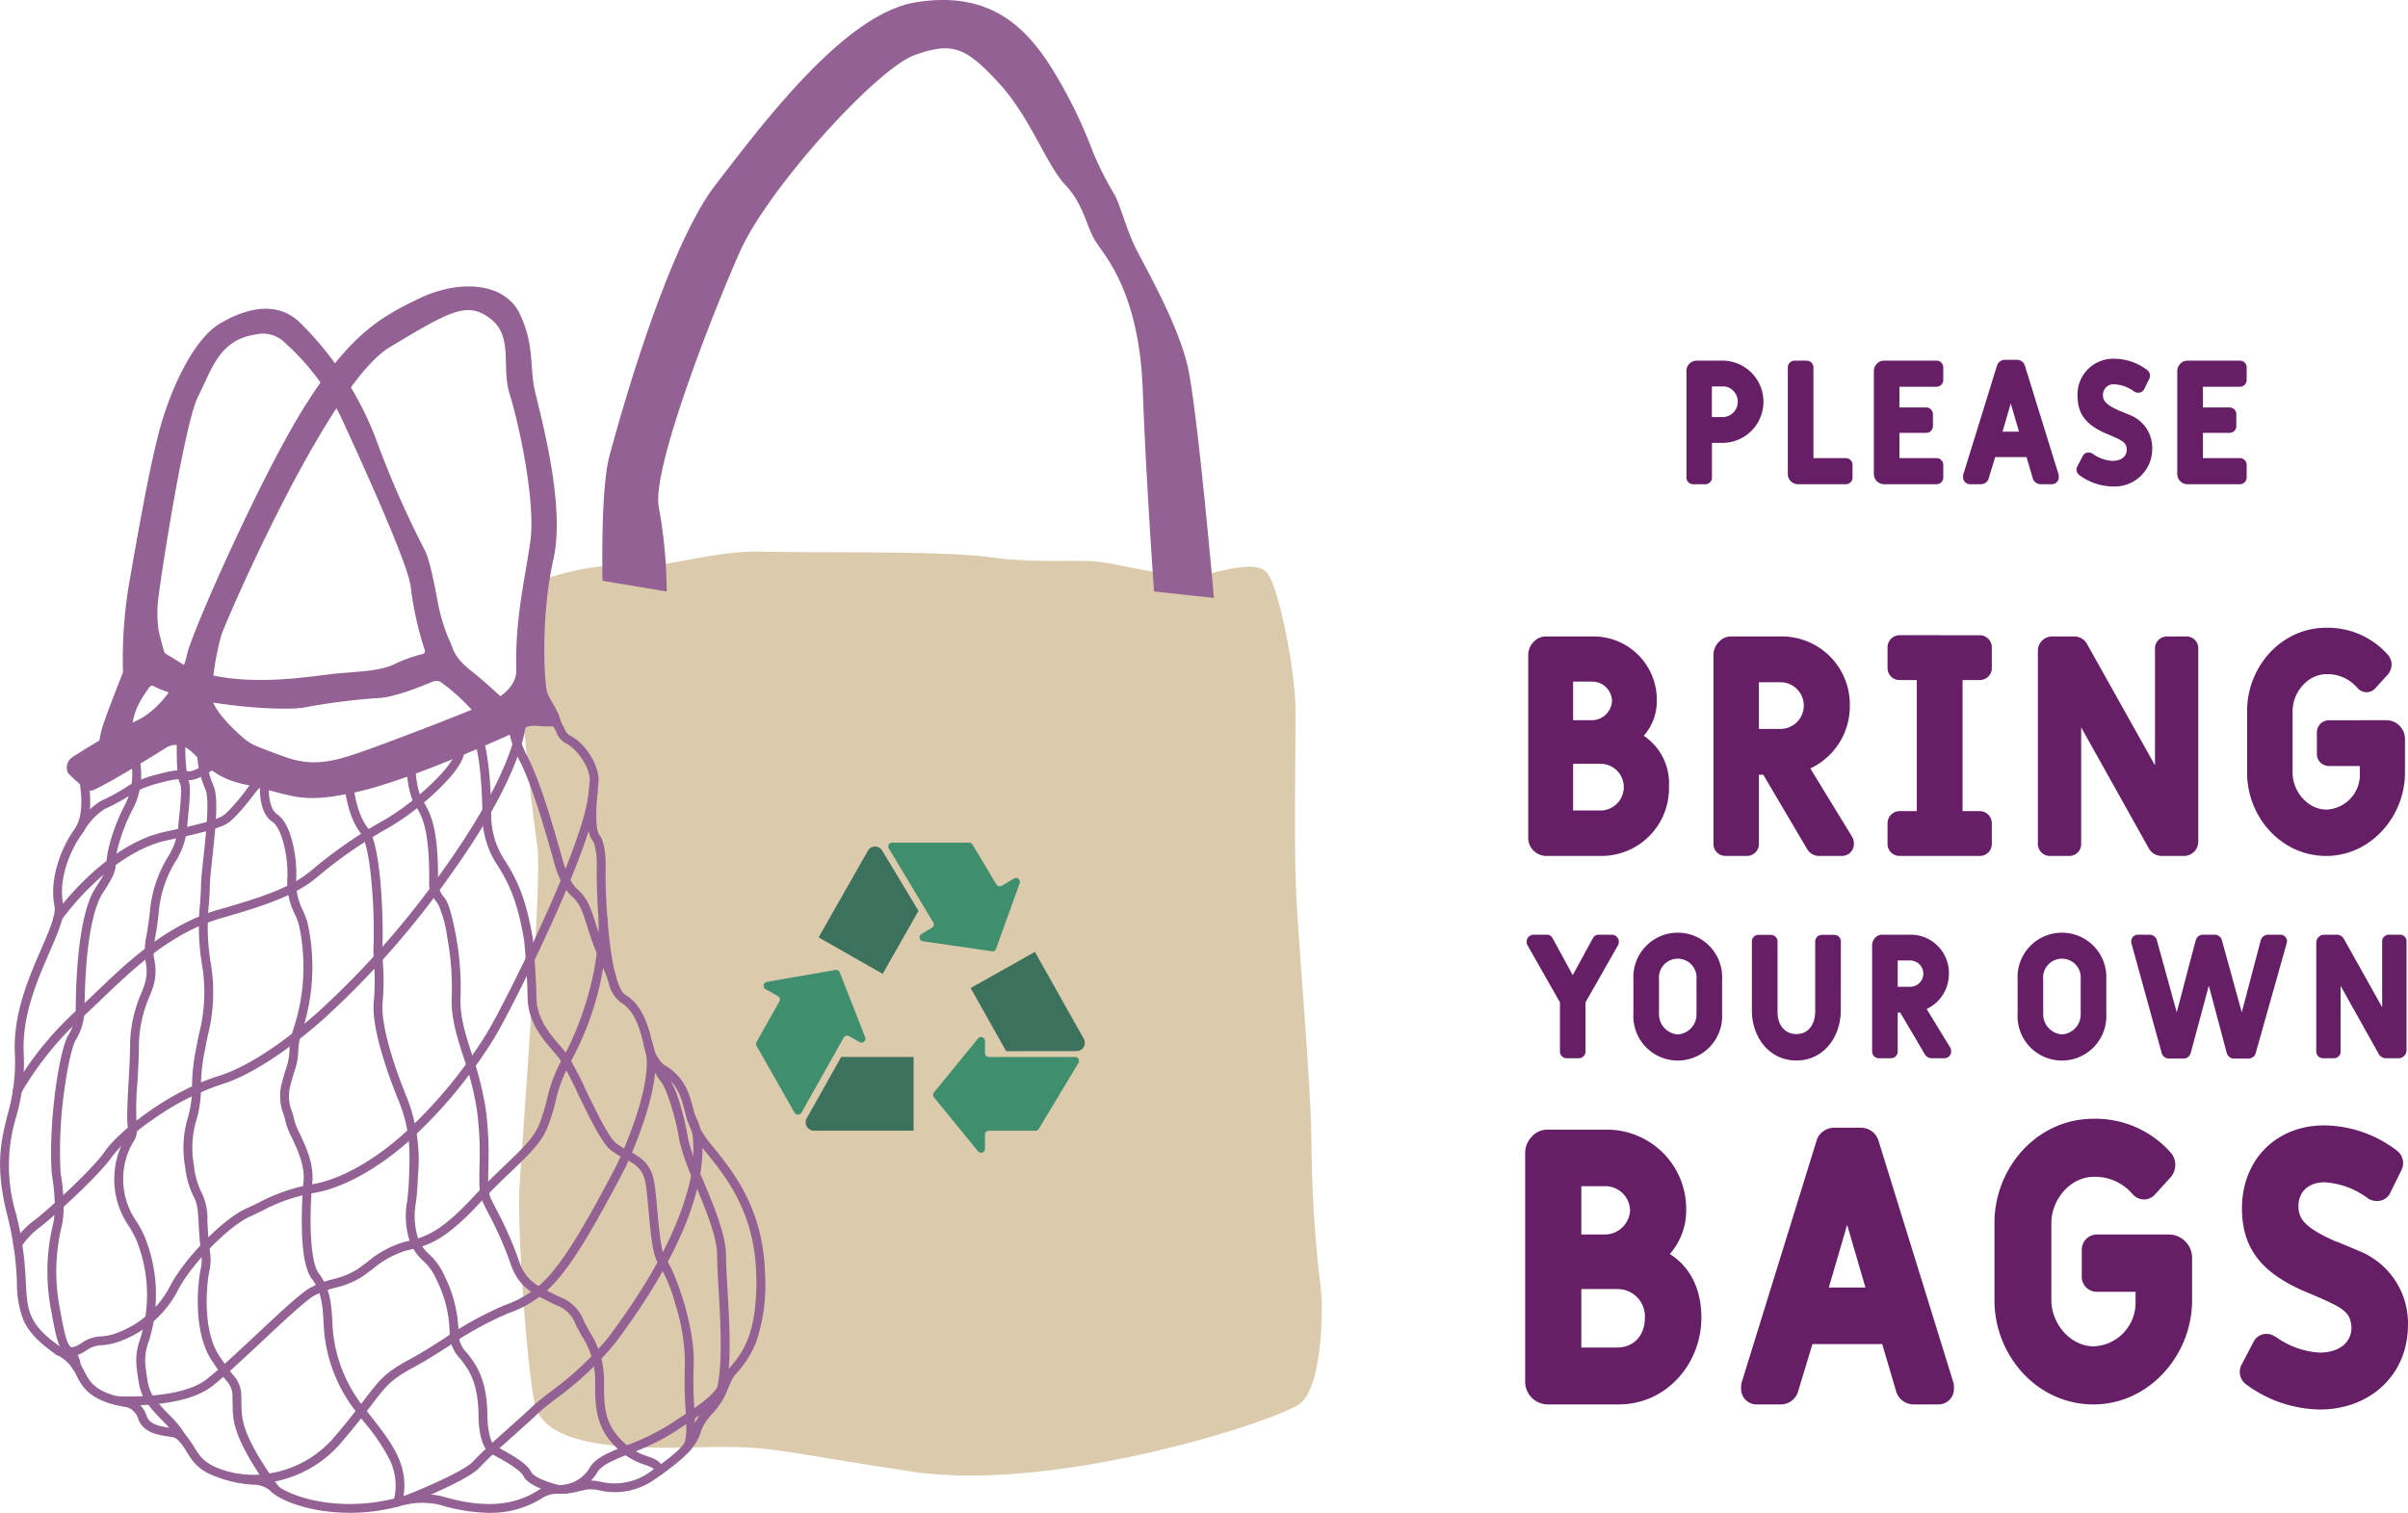 <svg xmlns="http://www.w3.org/2000/svg" xmlns:xlink="http://www.w3.org/1999/xlink" width="332.5" height="208.925" viewBox="0 0 332.5 208.925">
  <defs>
    <clipPath id="clip-path">
      <rect id="Rectangle_7333" data-name="Rectangle 7333" width="332.5" height="208.925" transform="translate(0 0)" fill="none"/>
    </clipPath>
  </defs>
  <g id="Group_12182" data-name="Group 12182" transform="translate(0 0.005)">
    <g id="Group_12181" data-name="Group 12181" transform="translate(0 -0.005)" clip-path="url(#clip-path)">
      <path id="Path_30132" data-name="Path 30132" d="M997.079,1063.511a2.535,2.535,0,0,1,1.487-1.3c1.868-.657,7.483-2.461,11.606-2,5.016.558,12.039-2.233,19.263-2.047s24.935-.138,31.35.766,12.132.259,15.2.647,11.156,2.457,13.805,1.939,7.809-2.327,9.343-.388,3.9,13.189,3.9,19.136-.17,15.31,0,22.641,2.05,26.956,2.206,36.779a174.823,174.823,0,0,0,1.246,19.936c.468,3.323.156,13.868-2.8,16.18s-33.652,12.424-53.75,9.39-19.007-3.612-30.068-3.323-20.81-.433-21.934-6.212-2.371-24.125-2.059-29.615,3.116-42.472,2.493-46.95c-.573-4.119-3.988-29.664-1.288-35.575" transform="translate(-924.146 -981.984)" fill="#dccaac"/>
      <path id="Path_30133" data-name="Path 30133" d="M1155.447,80.2s-.3-12.578.946-17.206,7.826-28.607,14.632-37.441S1188.946,1.89,1198.7.313s14.858,2.945,18.6,8.834A64.811,64.811,0,0,1,1223.167,21a46.705,46.705,0,0,0,2.913,5.776c.8,1.3,1.616,4.742,3.014,7.546s5.854,10.483,7.175,16.387,3.6,31.86,3.6,31.86l-8.266-.891s-1.081-14.816-1.562-27.85-4.926-18.158-6.367-20.274-1.682-5.236-4.325-8.021-4.805-9.358-9.251-14.148S1203.833,5.7,1198.547,7.6s-20.3,18.492-24.148,27.181-12.254,30.189-11.173,35.313a66.838,66.838,0,0,1,1.082,11.585Z" transform="translate(-1072.248 0.004)" fill="#936194"/>
      <path id="Path_30134" data-name="Path 30134" d="M245.818,647.168c-.612-.262-3.1-2.841-5.725-4.895s-2.414-3.385-2.989-4.289a25.867,25.867,0,0,1-1.642-5.748c-.369-1.848-1.029-5.412-1.74-6.657a132.624,132.624,0,0,1-6.669-15.207,45.216,45.216,0,0,0-10.4-16.007c-3.2-3.2-7.47-2.134-11.116,0s-6.758,8.893-8.27,14.317-3.29,15.74-4.357,21.876a62.7,62.7,0,0,0-.8,12.005s-1.779,4.446-2.668,7.025a12.721,12.721,0,0,0-.711,4.713l4.694-2.284c-.568-3.889,1.792-6.555,2.185-7.211s.787-.306.787-.306c5.113,2.578,17.481,3.452,20.627,2.928a88.555,88.555,0,0,1,10.139-1.311c2.491-.044,6.73-1.879,7.6-2.229s1.267.044,1.267.044a26.83,26.83,0,0,1,6.031,6.031s4.37-2.535,3.758-2.8m-12.308-7.137a19.126,19.126,0,0,0-3.767,1.328c-1.931.965-4.233,1.04-7.8,1.337-3.385.282-12.462,2.1-19.664-.32a8.674,8.674,0,0,1-1.9-.92c-.683-.437-1.668-1.057-2.3-1.41a.638.638,0,0,1-.3-.38c-.153-.527-.506-1.771-.741-2.811a16.388,16.388,0,0,1,0-4.868c.175-1.8,3.514-23.751,5.445-27.539s2.9-7.8,7.946-8.541a4.241,4.241,0,0,1,4.01,1.114,33.139,33.139,0,0,1,8.095,10.991c2.9,6.313,8.763,19.235,9.283,22.577a46.585,46.585,0,0,0,1.96,8.9.4.4,0,0,1-.273.535" transform="translate(-175.127 -549.708)" fill="#936194"/>
      <path id="Path_30135" data-name="Path 30135" d="M194.419,605.639c-.439-1.228-.948-10.531.834-18.44s-2.117-20.943-2.674-23.839,0-6.016-2.005-10.137-8.021-4.79-13.7-2.117-9.8,5.236-15.866,14.816-15.781,31.575-16.339,34.415-3.4,7.405-6.746,9.029a85.289,85.289,0,0,0-9.13,5.184,1.731,1.731,0,0,0-.557,2.171,20.532,20.532,0,0,0,2.54,2.222.92.92,0,0,0,.931.125c2.185-.929,8.154-4.653,9.986-5.806a2.7,2.7,0,0,1,1.974-.391c2.436.505,3.149,4.2,8.917,5.4,6.753,1.4,7.455,2.894,15.787.988,7.285-1.667,19.933-7.409,23-8.826a2.823,2.823,0,0,1,1.423-.248c3.48.294,3.557-.245,3.557-.245-.439-2.1-1.491-3.07-1.929-4.3m-2.37-20.8c-.823,5.61-2.1,10.731-1.92,17.588,0,0,.366,2.743-3.84,4.571s-14.537,5.76-18.012,6.949-6.309,1.854-9.874.607c-1.929-.674-3.269-1.2-4.093-1.537a6.788,6.788,0,0,1-1.893-1.172c-1.6-1.4-4.8-4.467-4.306-6.2a36.009,36.009,0,0,1,1.316-8.069c1.052-2.894,14.858-34.656,23.213-39.669s10.724-6.405,13.924-3.937,1.463,6.674,2.651,10.423,3.657,14.836,2.834,20.447" transform="translate(-118.84 -509.954)" fill="#936194"/>
      <path id="Path_30136" data-name="Path 30136" d="M67.519,1476.468a25.324,25.324,0,0,1-6.773-1.1l-.186-.051a10.841,10.841,0,0,0-5.427.242l-.039.012a26.189,26.189,0,0,1-11.763.405c-3.045-.62-5.164-1.691-5.845-2.424a3.7,3.7,0,0,0-2.4-.977l-.056,0a16.877,16.877,0,0,1-6.4-1.622,6.434,6.434,0,0,1-2.425-2.25c-.156-.234-.305-.472-.45-.7-.587-.935-1.141-1.818-1.85-1.97-.184-.039-.423-.075-.675-.112-1.374-.2-3.451-.51-4.129-2.4a2.354,2.354,0,0,0-1.683-1.664l-.016,0c-5.018-.8-6.038-2.79-6.858-4.39a8.364,8.364,0,0,0-.5-.9,5.292,5.292,0,0,0-2.144-1.875l-.066-.026-.062-.042c-2.391-1.655-3.786-3.118-4.524-4.741a14.18,14.18,0,0,1-.911-5.258,43.2,43.2,0,0,0-1.308-9.151c-1.756-6.884-.9-10.322.006-13.962a26.151,26.151,0,0,0,1.02-8.437c-.28-5.466,1.9-10.475,3.648-14.5,1.108-2.548,2.065-4.749,1.818-5.946-.749-3.619.913-8.021,2.773-10.579,1.667-2.293.607-6.879.6-6.925a.612.612,0,0,1,1.19-.283c.05.21,1.2,5.179-.8,7.928-1.707,2.347-3.238,6.356-2.565,9.612.326,1.576-.653,3.829-1.894,6.681-1.7,3.908-3.814,8.771-3.548,13.95a27.184,27.184,0,0,1-1.055,8.8,23.149,23.149,0,0,0-.008,13.364,44.266,44.266,0,0,1,1.344,9.386c.22,4.024.322,5.87,4.857,9.023a6.555,6.555,0,0,1,2.638,2.294,9.26,9.26,0,0,1,.583,1.028c.73,1.423,1.556,3.037,5.96,3.739a3.546,3.546,0,0,1,2.66,2.463c.4,1.112,1.665,1.385,3.156,1.606.273.04.53.078.753.126,1.214.26,1.934,1.407,2.63,2.517.14.224.285.455.432.674.639.959,1.829,2.744,7.9,3.33a4.873,4.873,0,0,1,3.263,1.368c.9.971,7.546,3.957,16.386,1.672a11.894,11.894,0,0,1,6.113-.254l.187.051c2.745.751,8.456,2.313,13.3-.893l.017-.011a5.073,5.073,0,0,1,2.707-.676,9.14,9.14,0,0,0,2.67-.34c.329-.073.7-.155,1.107-.236a5.844,5.844,0,0,1,2.015.114,8.349,8.349,0,0,0,6.888-1.357c4.409-3.052,5.437-4.423,5.874-6.025a7.624,7.624,0,0,1,1.687-2.671,9.922,9.922,0,0,0,2.17-3.54,6.86,6.86,0,0,1,1.477-2.4c1.526-1.865,3.616-4.42,3.441-12.5-.187-8.6-4.13-13.5-6.74-16.749a19.274,19.274,0,0,1-1.986-2.75,15.368,15.368,0,0,1-1.168-3.267c-.566-2.085-1.055-3.887-3.533-5.281l-.031-.019a5.715,5.715,0,0,1-2.023-3.554c-.621-2.572-1.335-4.971-3.229-6.064a4.616,4.616,0,0,1-1.667-2.7,28.165,28.165,0,0,1-.958-4.577,85.508,85.508,0,0,1-.7-11.184v-.032c.059-1.143-.058-3.225-.624-3.946-.837-1.065-.76-3.838-.387-7.673.015-.151.028-.289.04-.413.165-1.752-1.634-4.365-3.167-5.2a2.771,2.771,0,0,1-1.4-1.528,4.063,4.063,0,0,0-.209-.424,5.78,5.78,0,0,1-.674-1.728.612.612,0,0,1,1.2-.217,4.61,4.61,0,0,0,.524,1.324,5.136,5.136,0,0,1,.273.547,1.6,1.6,0,0,0,.868.95c2.154,1.167,4,4.271,3.8,6.386-.012.126-.025.265-.04.417-.1,1-.245,2.515-.262,3.911-.027,2.121.266,2.726.393,2.888,1.019,1.3.906,4.328.885,4.75a84.208,84.208,0,0,0,.685,11c.733,5.261,1.735,6.215,2.024,6.382,2.506,1.446,3.289,4.69,3.808,6.837a4.944,4.944,0,0,0,1.492,2.809c2.9,1.644,3.5,3.864,4.087,6.012a14.415,14.415,0,0,0,1.07,3.017,18.625,18.625,0,0,0,1.857,2.553c2.713,3.374,6.813,8.474,7.009,17.489a24.744,24.744,0,0,1-1.174,9.074,13.716,13.716,0,0,1-2.543,4.226,5.911,5.911,0,0,0-1.25,1.966,11.045,11.045,0,0,1-2.4,3.977,6.748,6.748,0,0,0-1.447,2.21c-.587,2.153-2.132,3.784-6.358,6.709a9.527,9.527,0,0,1-7.782,1.559,5.2,5.2,0,0,0-1.578-.122c-.393.078-.743.156-1.082.231a10.187,10.187,0,0,1-3.016.366,3.845,3.845,0,0,0-1.98.494,13.392,13.392,0,0,1-7.517,2.142m-50.1-14.62h0Z" transform="translate(0 -1267.543)" fill="#936194"/>
      <path id="Path_30137" data-name="Path 30137" d="M95,1529.9a.612.612,0,0,1-.611-.592,2.3,2.3,0,0,0-.639-1.454l-.1-.091c-.92-.794-1.253-1.281-2.131-6.228a27.852,27.852,0,0,1,.273-11.874c.619-2.619-.167-6.833-.175-6.875l-.007-.036,0-.036c-.51-7.361,1.148-17.669,2.364-19.249a7.329,7.329,0,0,0,.946-3.689v-.01c.075-7.725.966-13.467,2.509-16.167.1-.178.247-.4.415-.662.473-.732,1.456-2.253,1.364-2.9-.191-1.338.875-5.219,2.587-8.41a9.184,9.184,0,0,0,.661-6.241.612.612,0,0,1,1.174-.345,10.274,10.274,0,0,1-.757,7.165c-1.738,3.239-2.577,6.8-2.454,7.658.145,1.017-.649,2.349-1.547,3.739-.158.245-.295.456-.38.6-.834,1.46-2.249,5.425-2.348,15.568a8.4,8.4,0,0,1-1.2,4.438c-.378.491-1.06,3.046-1.578,6.815a59.827,59.827,0,0,0-.537,11.568c.085.463.811,4.58.157,7.348a26.687,26.687,0,0,0-.259,11.379c.843,4.755,1.12,4.993,1.725,5.515l.111.1a3.527,3.527,0,0,1,1.056,2.335.612.612,0,0,1-.592.631H95" transform="translate(-84.464 -1340.619)" fill="#936194"/>
      <path id="Path_30138" data-name="Path 30138" d="M228.58,1504.291a.611.611,0,0,1-.477-.228c-.131-.163-.242-.332-.37-.526a10.876,10.876,0,0,0-1.188-1.538c-.334-.366-.616-.652-.888-.928a22.119,22.119,0,0,1-1.81-2.028c-1.178-1.484-1.352-2.874-1.593-4.8q-.03-.239-.062-.493a8.384,8.384,0,0,1,.475-3.763,20.147,20.147,0,0,0-.483-13.69,14.286,14.286,0,0,0-1.017-1.919,11.314,11.314,0,0,1-2.044-7.019,11.168,11.168,0,0,1,1.457-5.106c.37-.7.543-1.047.449-1.4-.229-.86-.129-3.044.064-6.539.107-1.946.218-3.958.2-5.307a18.528,18.528,0,0,1,1.57-6.893c.187-.49.349-.913.464-1.273a6.016,6.016,0,0,0,.107-3.054c-.039-.257-.08-.522-.11-.8a11.25,11.25,0,0,1,.259-2.893c.152-.92.325-1.963.448-3.269a17.385,17.385,0,0,1,2.417-7.366,9.564,9.564,0,0,0,1.486-4.059c.011-.318.064-.85.132-1.524.087-.862.2-1.935.239-2.858a5.02,5.02,0,0,0-.074-1.77c-.21-.313-.429-1-.484-3.649-.029-1.425.006-2.775.006-2.788a.612.612,0,1,1,1.223.033,25.471,25.471,0,0,0,.275,5.729c.43.638.357,2.194.032,5.426-.063.625-.117,1.165-.127,1.443a10.717,10.717,0,0,1-1.7,4.714,15.958,15.958,0,0,0-2.2,6.783c-.126,1.349-.311,2.461-.459,3.355a10.448,10.448,0,0,0-.25,2.557c.028.248.065.49.1.745a7.206,7.206,0,0,1-.151,3.612c-.126.392-.293.83-.487,1.337a17.516,17.516,0,0,0-1.49,6.439c.02,1.391-.092,3.425-.2,5.392a39.411,39.411,0,0,0-.1,6.156,3.043,3.043,0,0,1-.551,2.289,9.945,9.945,0,0,0-1.316,4.6,10.149,10.149,0,0,0,1.874,6.328,15.158,15.158,0,0,1,1.1,2.09,21.364,21.364,0,0,1,.523,14.485,7.229,7.229,0,0,0-.437,3.267c.022.171.043.336.063.5.232,1.855.372,2.975,1.337,4.19a21.113,21.113,0,0,0,1.723,1.93c.28.284.57.578.92.962a12.085,12.085,0,0,1,1.308,1.692c.115.175.206.314.3.431a.612.612,0,0,1-.476,1m-.352-91.043h0Zm1.024-.668h0Zm-.007-.011,0,0,0,0" transform="translate(-203.333 -1305)" fill="#936194"/>
      <path id="Path_30139" data-name="Path 30139" d="M364.638,1541.213a.612.612,0,0,1-.5-.255c-5.272-7.333-5.3-9.81-5.317-12,0-.307-.006-.6-.024-.895a3.142,3.142,0,0,0-.934-2.5c-.418-.534-1.049-1.342-1.938-2.7-2.693-4.119-1.865-11.026-1.5-12.65a6.149,6.149,0,0,0,.015-2.437c-.1-.88-.231-2.086-.326-4.083-.11-2.313-.352-2.8-.687-3.476a12.13,12.13,0,0,1-1.163-4.107,14.586,14.586,0,0,1,.376-6.758,14.787,14.787,0,0,0,.582-3.671,25.786,25.786,0,0,1,.51-5.592c.059-.3.126-.646.2-1.04.064-.354.148-.762.237-1.193a23.034,23.034,0,0,0,.476-9.343,31.82,31.82,0,0,1-.309-8.826c.057-.853.111-1.658.122-2.373.014-.915.171-2.365.354-4.045.343-3.163.861-7.943.237-9.295a13.547,13.547,0,0,1-1.126-4.8.612.612,0,0,1,1.223-.029,12.5,12.5,0,0,0,1.013,4.317c.71,1.537.377,5.248-.132,9.939-.179,1.649-.333,3.073-.347,3.932-.012.747-.066,1.567-.124,2.436a30.813,30.813,0,0,0,.287,8.5,24.067,24.067,0,0,1-.475,9.839c-.091.442-.17.823-.231,1.162-.072.4-.14.751-.2,1.058a24.586,24.586,0,0,0-.488,5.381,16,16,0,0,1-.619,3.95,13.381,13.381,0,0,0-.354,6.267,10.97,10.97,0,0,0,1.051,3.754,8.22,8.22,0,0,1,.813,3.962c.093,1.958.225,3.142.32,4.006a7.3,7.3,0,0,1-.038,2.843c-.324,1.425-1.106,7.989,1.327,11.709.86,1.315,1.448,2.067,1.877,2.616a4.263,4.263,0,0,1,1.192,3.178c.02.328.023.648.026.957.019,2,.041,4.275,5.087,11.293a.612.612,0,0,1-.5.969" transform="translate(-326.703 -1335.006)" fill="#936194"/>
      <path id="Path_30140" data-name="Path 30140" d="M517.623,1584.781a.613.613,0,0,1-.594-.76,8.208,8.208,0,0,0-.5-5.622,27.068,27.068,0,0,0-3.531-5.237c-.354-.452-.72-.918-1.089-1.4a21.034,21.034,0,0,1-4.507-11.626q-.017-.3-.032-.6c-.124-2.339-.232-4.359-1.627-6.2-.8-1.06-1.251-3.157-1.366-6.41a60.992,60.992,0,0,1,.218-7.086c.2-2.157-.851-4.38-1.616-6a10.233,10.233,0,0,1-.84-2.117,10.394,10.394,0,0,0-.308-1.126,6.873,6.873,0,0,1-.231-4.3c.185-.685.357-1.274.508-1.794a8.735,8.735,0,0,0,.541-2.526,10.641,10.641,0,0,1,.468-2.9l.014-.043a27.229,27.229,0,0,0,.8-14.686,14.243,14.243,0,0,0-.515-1.332,9.7,9.7,0,0,1-1.068-4.7,16.208,16.208,0,0,0-.366-4.516c-.4-1.832-1.022-3.145-1.712-3.6-.953-.632-1.514-1.883-1.667-3.717a13.054,13.054,0,0,1,.034-2.438.612.612,0,0,1,1.214.151c-.135,1.094-.2,4.124,1.1,4.985,1.239.822,1.9,2.826,2.231,4.362a17.682,17.682,0,0,1,.388,4.9,8.622,8.622,0,0,0,.977,4.1,15.059,15.059,0,0,1,.559,1.456,28.151,28.151,0,0,1-.822,15.444,9.533,9.533,0,0,0-.417,2.43,9.06,9.06,0,0,1-.586,2.971c-.15.514-.32,1.1-.5,1.77a5.687,5.687,0,0,0,.217,3.615,11.515,11.515,0,0,1,.341,1.259,10,10,0,0,0,.746,1.828c.824,1.75,1.954,4.148,1.727,6.636-.448,4.926-.356,10.984.9,12.646,1.622,2.138,1.744,4.438,1.874,6.873q.016.294.032.591a19.815,19.815,0,0,0,4.256,10.951c.365.476.729.94,1.081,1.389,2.938,3.748,5.476,6.984,4.253,11.909a.612.612,0,0,1-.593.464" transform="translate(-462.683 -1376.732)" fill="#936194"/>
      <path id="Path_30141" data-name="Path 30141" d="M689.783,1590.412a.616.616,0,0,1-.138-.016c-.646-.149-3.909-.965-4.634-2.416-.477-.955-2.915-2.269-4.086-2.9-.174-.094-.334-.18-.474-.257-1.5-.826-1.635-4.25-1.647-4.927v-.011c0-4.918-1.411-6.709-2.544-8.148a5.078,5.078,0,0,1-1.445-3.2,16.854,16.854,0,0,0-1.785-7.619,7.685,7.685,0,0,0-1.9-2.709,6.822,6.822,0,0,1-1.817-2.633,11.314,11.314,0,0,1-.351-5.652c.091-.862.184-1.753.222-2.761q.011-.293.023-.586c.127-3.247.247-6.314-1.434-10.431-1.172-2.869-3.852-9.956-3.426-13.786a32.834,32.834,0,0,0,.014-5.424,18.952,18.952,0,0,1-.05-2.416,70.278,70.278,0,0,0-.191-7.4c-.3-4.151-.879-7.042-1.58-7.929-2-2.528-2.273-6.872-2.283-7.055a.612.612,0,0,1,1.221-.072c0,.041.267,4.145,2.022,6.369,2.092,2.65,2.152,14.84,2.029,16.2a18.9,18.9,0,0,0,.053,2.237,33.835,33.835,0,0,1-.02,5.628c-.274,2.464.976,7.394,3.343,13.189a23.577,23.577,0,0,1,1.524,10.942q-.011.292-.022.583c-.039,1.05-.139,2-.227,2.844a10.253,10.253,0,0,0,.274,5.08,5.642,5.642,0,0,0,1.539,2.209,8.839,8.839,0,0,1,2.162,3.087,18.032,18.032,0,0,1,1.887,8.085,3.962,3.962,0,0,0,1.183,2.472c1.184,1.5,2.805,3.562,2.806,8.9.025,1.352.364,3.514,1.013,3.872l.465.252c2,1.077,4,2.229,4.6,3.43.347.694,2.44,1.453,3.815,1.771a.612.612,0,0,1-.137,1.208" transform="translate(-612.726 -1384.122)" fill="#936194"/>
      <path id="Path_30142" data-name="Path 30142" d="M814.709,1559.756a.612.612,0,0,1-.585-.433c-.158-.517-.532-.669-1.441-.993a9.658,9.658,0,0,1-3.663-2.117c-2.783-2.574-3.257-5.129-3.187-9.233a11.355,11.355,0,0,0-1.86-6.454c-.262-.476-.533-.969-.8-1.5a4.53,4.53,0,0,0-2.752-2.757c-.3-.138-.648-.295-1.036-.5-.173-.089-.347-.177-.521-.265-1.828-.92-3.719-1.871-4.765-5.074a48.057,48.057,0,0,0-2.979-6.744c-.283-.556-.55-1.082-.779-1.554-.56-1.157-.529-2.749-.485-4.951a46.037,46.037,0,0,0-.367-7.923,42.449,42.449,0,0,0-1.849-7.26c-.909-2.819-1.768-5.482-1.612-8.479a37.472,37.472,0,0,0-.619-7.979,16.356,16.356,0,0,0-1.281-4.669,5.658,5.658,0,0,1-1.211-2.342l-.016-.071v-.072c.136-7.914-1.039-9.751-1.9-11.092-1.143-1.786-1.223-5.288-1.226-5.436a.612.612,0,0,1,1.223-.024c0,.033.076,3.3,1.034,4.8,1.173,1.832,2.215,4.106,2.092,11.691a4.4,4.4,0,0,0,.9,1.716c.744.806,1.4,4.23,1.582,5.26a38.749,38.749,0,0,1,.64,8.281c-.144,2.772.643,5.213,1.555,8.04a44.057,44.057,0,0,1,1.9,7.461,47.108,47.108,0,0,1,.38,8.122c-.039,1.956-.069,3.5.363,4.394.223.461.488.981.768,1.532a49.021,49.021,0,0,1,3.052,6.919c.888,2.719,2.4,3.48,4.152,4.361.178.089.355.179.533.271.361.187.676.33.981.469a5.641,5.641,0,0,1,3.339,3.324c.257.514.522,1,.779,1.461a12.511,12.511,0,0,1,2.011,7.065c-.066,3.9.322,6.027,2.795,8.314a8.469,8.469,0,0,0,3.243,1.863c.955.341,1.857.662,2.2,1.789a.612.612,0,0,1-.585.79" transform="translate(-723.649 -1356.052)" fill="#936194"/>
      <path id="Path_30143" data-name="Path 30143" d="M938.575,1508.33a.612.612,0,0,1-.419-1.057c.646-.608.535-2.689.405-5.1a55.477,55.477,0,0,1-.094-5.855,27.127,27.127,0,0,0-1.332-8.608,21.951,21.951,0,0,0-2.267-5.5c-.785-.982-1.062-3.467-1.394-7.147-.131-1.447-.254-2.814-.429-3.931-.335-2.136-1.554-2.78-2.966-3.526a10.959,10.959,0,0,1-1.908-1.186c-1.217-1-2.877-4.427-4.484-7.742a39.216,39.216,0,0,0-2.6-4.908c-.249-.317-.536-.651-.839-1-1.532-1.785-3.439-4.006-3.5-7.371-.064-3.6-.441-7.507-.47-7.8-.961-5.958-2.409-8.353-3.573-10.277a12.575,12.575,0,0,1-2.2-7.5c-.13-7.56-1.091-9.852-1.1-9.874a.612.612,0,0,1,1.116-.5c.044.1,1.072,2.446,1.208,10.355a11.3,11.3,0,0,0,2.024,6.891c1.22,2.018,2.738,4.529,3.737,10.735l0,.036c0,.041.41,4.141.478,7.922.052,2.925,1.727,4.875,3.2,6.6.312.364.607.707.873,1.045a37.935,37.935,0,0,1,2.738,5.13c1.4,2.9,3.15,6.5,4.159,7.33a9.855,9.855,0,0,0,1.7,1.05c1.488.786,3.173,1.676,3.6,4.418.181,1.157.307,2.543.439,4.011.23,2.551.517,5.725,1.131,6.492,1.115,1.393,4.151,9.158,3.866,14.935a54.476,54.476,0,0,0,.093,5.729c.158,2.936.271,5.058-.789,6.055a.609.609,0,0,1-.419.166" transform="translate(-843.896 -1307.647)" fill="#936194"/>
      <path id="Path_30144" data-name="Path 30144" d="M988.711,1419.9a.612.612,0,0,1-.581-.42c-.171-.515-.463-1.183-.8-1.957a42.31,42.31,0,0,1-1.71-4.375q-.111-.352-.21-.673c-.69-2.22-1.037-3.335-2.265-4.434-1.575-1.409-2.354-4.5-2.414-4.746-1.986-7.177-3.514-11.642-4.811-14.053a15.8,15.8,0,0,1-1.508-4.562.612.612,0,0,1,1.21-.182A14.8,14.8,0,0,0,977,1388.66c1.342,2.494,2.9,7.043,4.916,14.316l.005.021c.007.029.723,2.949,2.042,4.13,1.481,1.324,1.884,2.624,2.618,4.982q.1.32.209.669a41.4,41.4,0,0,0,1.663,4.251c.352.8.655,1.494.843,2.063a.613.613,0,0,1-.581.8" transform="translate(-904.265 -1284.356)" fill="#936194"/>
      <path id="Path_30145" data-name="Path 30145" d="M1256.564,2074.224a.612.612,0,0,1-.568-.838c1.252-3.136.859-9.872.572-14.79-.109-1.875-.2-3.495-.2-4.71,0-2.582-1.658-6.522-3.122-10a30.889,30.889,0,0,1-2.094-5.846c-.487-3.281-1.811-7.252-2.512-8.081a9.732,9.732,0,0,1-1.491-2.757.612.612,0,1,1,1.159-.391,8.617,8.617,0,0,0,1.266,2.358,13.224,13.224,0,0,1,1.588,3.6,34.808,34.808,0,0,1,1.2,5.089,31.331,31.331,0,0,0,2.012,5.552c1.508,3.584,3.217,7.645,3.217,10.474,0,1.18.094,2.783.2,4.639.31,5.313.7,11.925-.657,15.314a.611.611,0,0,1-.568.385" transform="translate(-1157.344 -1880.534)" fill="#936194"/>
      <path id="Path_30146" data-name="Path 30146" d="M145.736,1453.859a.612.612,0,0,1-.529-.917,10.118,10.118,0,0,1,3.347-3.5,28.731,28.731,0,0,0,4.087-2.278,15.817,15.817,0,0,1,3.633-1.389c2.139-.6,3.582-.761,4.289-.484.629.247,2.421-.826,3.473-1.7l.032-.024,1.12-.808a.612.612,0,1,1,.716.992l-1.1.8c-.548.451-3.143,2.483-4.684,1.879-.253-.1-1.273-.1-3.493.518a16.2,16.2,0,0,0-3.219,1.173,28.887,28.887,0,0,1-4.3,2.414,9.046,9.046,0,0,0-2.839,3.021.612.612,0,0,1-.531.306" transform="translate(-134.678 -1338.802)" fill="#936194"/>
      <path id="Path_30147" data-name="Path 30147" d="M103.3,1504.023a.612.612,0,0,1-.5-.963,37.932,37.932,0,0,1,4.433-5.04c2.518-2.414,6.449-5.489,10.877-6.432,7.454-1.588,7.862-2,8.674-2.823.083-.084.17-.172.267-.266a30.949,30.949,0,0,0,2.064-2.442,10.87,10.87,0,0,1,1.922-2.162l.528-.3a.612.612,0,0,1,.6,1.064l-.52.295a20,20,0,0,0-1.576,1.863,30.812,30.812,0,0,1-2.17,2.56c-.089.087-.17.169-.247.247-1.014,1.027-1.477,1.5-9.29,3.16-4.14.882-7.869,3.805-10.268,6.1a37.488,37.488,0,0,0-4.3,4.876.611.611,0,0,1-.5.26" transform="translate(-95.294 -1376.731)" fill="#936194"/>
      <path id="Path_30148" data-name="Path 30148" d="M25.153,1474.609a.612.612,0,0,1-.532-.913,45.133,45.133,0,0,1,8.274-10.4c.952-.825,1.994-1.826,3.1-2.885,4.377-4.2,9.825-9.431,17.173-11.5,9.074-2.556,10.993-3.946,13.373-6a64.6,64.6,0,0,1,9.569-6.476,36.486,36.486,0,0,0,6.247-4.838c3.5-3.353,3.381-4.61,3.321-4.828a.612.612,0,0,1,1.181-.322c.363,1.332-.866,3.362-3.655,6.033a37.529,37.529,0,0,1-6.494,5.021,63.253,63.253,0,0,0-9.368,6.335c-2.517,2.174-4.7,3.679-13.841,6.253-7.053,1.987-12.378,7.1-16.657,11.206-1.115,1.07-2.168,2.081-3.143,2.927a44.691,44.691,0,0,0-8.011,10.077.611.611,0,0,1-.533.311" transform="translate(-22.775 -1323.352)" fill="#936194"/>
      <path id="Path_30149" data-name="Path 30149" d="M26.036,1429.025a.612.612,0,0,1-.515-.94,12.544,12.544,0,0,1,2.865-3c1.787-1.32,8.068-7.077,9.66-9.431,1.7-2.52,8.458-8.181,15.846-10.49,3.665-1.145,8.478-4.247,13.554-8.735a119.261,119.261,0,0,0,17.36-19.7c3.346-4.679,7.717-11.482,9.534-17.322,1.086-3.488.735-4.988.731-5l0,.008,1.179-.328c.071.257,1.611,6.491-10.452,23.356a120.51,120.51,0,0,1-17.545,19.908c-5.2,4.6-10.173,7.791-14,8.986a35.655,35.655,0,0,0-9.622,4.928,24.29,24.29,0,0,0-5.575,5.079c-1.77,2.616-8.3,8.511-9.946,9.73a11.494,11.494,0,0,0-2.561,2.677.612.612,0,0,1-.516.282" transform="translate(-23.595 -1256.612)" fill="#936194"/>
      <path id="Path_30150" data-name="Path 30150" d="M105.922,1589.918a4.168,4.168,0,0,1-1.338-.2.612.612,0,0,1,.419-1.15,3.377,3.377,0,0,0,2.927-.52,4.916,4.916,0,0,1,2.711-.923,7.6,7.6,0,0,0,2.447-.581,13.442,13.442,0,0,0,7.1-6.406c2.03-3.857,7.3-9.23,10.438-10.646.588-.265,1.156-.54,1.706-.805a24.928,24.928,0,0,1,7.525-2.583c4.2-.69,9.583-3.9,14.056-8.37a64.77,64.77,0,0,0,10.01-12.51c1.157-1.9,4.55-8.437,7.659-15.272,4.948-10.877,6.208-15.808,6.393-18.03a.612.612,0,1,1,1.219.1c-.659,7.885-12.076,30.3-14.227,33.836a65.944,65.944,0,0,1-10.19,12.74c-4.644,4.644-10.285,7.982-14.722,8.712a23.917,23.917,0,0,0-7.191,2.477c-.557.269-1.133.547-1.735.819-2.625,1.184-7.793,6.177-9.858,10.1a14.6,14.6,0,0,1-7.712,6.966,8.862,8.862,0,0,1-2.794.669,3.757,3.757,0,0,0-2.129.706,4.65,4.65,0,0,1-2.713.873" transform="translate(-96.684 -1402.57)" fill="#936194"/>
      <path id="Path_30151" data-name="Path 30151" d="M217.792,1822.92c-1.018,0-1.693-.04-1.791-.047a.612.612,0,0,1,.078-1.221c.087.005,8.755.52,12.4-2.358,1.716-1.356,4.3-3.775,6.795-6.113,3.167-2.966,6.158-5.768,7.463-6.493a14.55,14.55,0,0,1,3.231-1.215,10.622,10.622,0,0,0,3.335-1.375c.458-.319.9-.65,1.33-.97a14.008,14.008,0,0,1,4.988-2.742c.2-.052.408-.1.612-.151,2.133-.517,4.339-1.052,8.777-5.821,1.826-1.962,3.447-3.516,4.749-4.764,2.3-2.2,3.815-3.657,4.569-5.427a25.233,25.233,0,0,0,1.118-3.539,20.717,20.717,0,0,1,2.129-5.654c1.464-2.46,5.218-10.709,5-19.226a.612.612,0,1,1,1.223-.031,41.761,41.761,0,0,1-5.175,19.882,19.745,19.745,0,0,0-2,5.34,26.5,26.5,0,0,1-1.176,3.707c-.852,2-2.528,3.606-4.848,5.83-1.358,1.3-2.9,2.778-4.7,4.714-4.688,5.038-7.075,5.617-9.384,6.177-.2.048-.4.1-.6.147a13.067,13.067,0,0,0-4.559,2.538c-.437.326-.888.663-1.363.994a11.728,11.728,0,0,1-3.7,1.548,13.579,13.579,0,0,0-2.972,1.108c-1.174.652-4.248,3.532-7.221,6.317-2.515,2.356-5.116,4.792-6.872,6.181-2.962,2.341-8.565,2.665-11.442,2.665" transform="translate(-199.921 -1628.838)" fill="#936194"/>
      <path id="Path_30152" data-name="Path 30152" d="M451.541,2058.125a11.561,11.561,0,0,1-2.021-.152.612.612,0,0,1,.232-1.2,13.619,13.619,0,0,0,4.511-.122,14.805,14.805,0,0,0,8.744-5.133c1.907-2.236,3.109-3.81,4.076-5.074,2.033-2.66,2.793-3.655,6.07-5.42,1.775-.956,3.388-1.992,4.949-2.994a48.721,48.721,0,0,1,8.311-4.567,14.335,14.335,0,0,0,6.482-4.483c2.248-2.656,4.864-7,9.031-15a61.381,61.381,0,0,0,2.559-6.418c1.491-4.5,1.9-7.876,1.185-9.751a.612.612,0,1,1,1.143-.436c1.949,5.1-3.553,16.655-3.789,17.144l-.009.018c-4.214,8.091-6.876,12.505-9.187,15.236a15.384,15.384,0,0,1-6.958,4.828,47.05,47.05,0,0,0-8.108,4.462c-1.58,1.014-3.213,2.063-5.03,3.042-3.045,1.64-3.709,2.508-5.678,5.085-.924,1.209-2.189,2.865-4.117,5.125a16.14,16.14,0,0,1-12.4,5.814" transform="translate(-416.703 -1853.235)" fill="#936194"/>
      <path id="Path_30153" data-name="Path 30153" d="M770.742,2191.027a.612.612,0,0,1-.222-1.182c2.23-.867,8.287-3.416,9.522-4.783,1.038-1.149,3.271-3.146,5.242-4.909,1.127-1.008,2.192-1.96,2.889-2.625.6-.568,1.492-1.267,2.53-2.075a42.5,42.5,0,0,0,7.973-7.484c5.528-7.371,9.164-14.025,10.808-19.778a20.543,20.543,0,0,0,.883-7.855,5.688,5.688,0,0,0-.691-2.28.612.612,0,1,1,.993-.715c.094.128,2.264,3.234-.008,11.187-1.684,5.9-5.387,12.686-11.005,20.177a43.479,43.479,0,0,1-8.2,7.715c-1.012.788-1.886,1.469-2.438,2-.711.678-1.783,1.637-2.918,2.651-1.948,1.742-4.156,3.716-5.15,4.817-1.653,1.83-9.139,4.774-9.987,5.1a.616.616,0,0,1-.222.042" transform="translate(-714.696 -1983.257)" fill="#936194"/>
      <path id="Path_30154" data-name="Path 30154" d="M1073.362,2653.082a.612.612,0,0,1-.063-1.22,5,5,0,0,0,3.594-2.261c.765-1.462,2.7-2.231,5.141-3.2a32.129,32.129,0,0,0,6.026-2.931l1.158-.763c3.678-2.417,5.054-3.322,6.2-5.775a.612.612,0,0,1,1.109.518c-1.292,2.768-2.856,3.8-6.636,6.28l-1.155.761a33.114,33.114,0,0,1-6.248,3.047c-2.122.845-3.954,1.575-4.51,2.636a6.161,6.161,0,0,1-4.552,2.91.612.612,0,0,1-.063,0" transform="translate(-995.534 -2446.792)" fill="#936194"/>
      <path id="Path_30155" data-name="Path 30155" d="M1550.366,2027.78h10v10.18H1546.6a1.14,1.14,0,0,1-.994-1.7Z" transform="translate(-1434.214 -1881.82)" fill="#3c715e"/>
      <path id="Path_30156" data-name="Path 30156" d="M1866.884,1839.973l-4.9-8.718,8.874-4.99,6.749,12a1.14,1.14,0,0,1-.993,1.7Z" transform="translate(-1727.956 -1694.81)" fill="#3c715e"/>
      <path id="Path_30157" data-name="Path 30157" d="M1584.122,1633.021l-4.947,8.693-8.848-5.035,6.81-11.968a1.14,1.14,0,0,1,1.968-.024Z" transform="translate(-1457.294 -1507.229)" fill="#3c715e"/>
      <path id="Path_30158" data-name="Path 30158" d="M1456.7,1880.539l5.837-10.369a.541.541,0,0,1,.736-.206l1.461.823a.54.54,0,0,0,.768-.668l-1.558-3.978-1.95-4.978a.54.54,0,0,0-.6-.336l-5.268.916-4.208.732a.541.541,0,0,0-.173,1l1.709.962a.541.541,0,0,1,.206.736l-3.155,5.6a.541.541,0,0,0,0,.532l5.247,9.228a.54.54,0,0,0,.941,0" transform="translate(-1346.038 -1726.876)" fill="#3f8e6e"/>
      <path id="Path_30159" data-name="Path 30159" d="M1809.548,1992.342l-11.9-.005a.541.541,0,0,1-.54-.541v-1.677a.541.541,0,0,0-.959-.342l-2.7,3.307-3.384,4.139a.541.541,0,0,0,0,.684l3.38,4.143,2.7,3.31a.541.541,0,0,0,.96-.342v-1.961a.541.541,0,0,1,.541-.541l6.431,0a.541.541,0,0,0,.464-.262l5.471-9.1a.54.54,0,0,0-.463-.819" transform="translate(-1661.1 -1846.366)" fill="#3f8e6e"/>
      <path id="Path_30160" data-name="Path 30160" d="M1704.132,1617.406l6.125,10.2a.541.541,0,0,1-.185.742l-1.437.863a.541.541,0,0,0,.2,1l4.227.613,5.292.768a.541.541,0,0,0,.586-.352l1.809-5.031,1.446-4.019a.541.541,0,0,0-.787-.646l-1.681,1.01a.541.541,0,0,1-.742-.185l-3.311-5.514a.54.54,0,0,0-.463-.262l-10.615,0a.541.541,0,0,0-.464.819" transform="translate(-1581.396 -1500.224)" fill="#3f8e6e"/>
      <path id="Path_30161" data-name="Path 30161" d="M3240.46,703.307h-1.67v4.744a.912.912,0,0,1-.9.968h-1.718a.912.912,0,0,1-.9-.968V693.408a1.411,1.411,0,0,1,1.379-1.452h3.8a5.68,5.68,0,0,1,0,11.351m1.307-7.164a1.871,1.871,0,0,0-1.428-.629h-1.549v4.235h1.549a2.124,2.124,0,0,0,1.428-3.606" transform="translate(-3002.405 -642.149)" fill="#661f67"/>
      <path id="Path_30162" data-name="Path 30162" d="M3432.229,691.956a.931.931,0,0,1,.92.968v12.488h4.5a.926.926,0,0,1,.9.968v1.67a.912.912,0,0,1-.9.968h-6.656a1.41,1.41,0,0,1-1.379-1.452V692.924a.931.931,0,0,1,.919-.968Z" transform="translate(-3182.751 -642.149)" fill="#661f67"/>
      <path id="Path_30163" data-name="Path 30163" d="M3598.23,695.562v2.856h3.7a.925.925,0,0,1,.92.944v1.621a.925.925,0,0,1-.92.944h-3.7v3.485h5.131a.945.945,0,0,1,.919.968v1.67a.93.93,0,0,1-.919.968h-7.284a1.411,1.411,0,0,1-1.38-1.452V693.408a1.427,1.427,0,0,1,.411-1.017,1.255,1.255,0,0,1,.969-.436h7.284a.93.93,0,0,1,.919.968v1.67a.946.946,0,0,1-.919.968Z" transform="translate(-3335.95 -642.149)" fill="#661f67"/>
      <path id="Path_30164" data-name="Path 30164" d="M3779.021,706.127a1.4,1.4,0,0,1,.024.339.961.961,0,0,1-.968.992h-1.524a1.136,1.136,0,0,1-1.114-.871l-.847-2.88h-4.333l-.871,2.88a1.129,1.129,0,0,1-1.089.871h-1.5a.962.962,0,0,1-.968-.992,1.4,1.4,0,0,1,.024-.339l4.647-15.005a1.141,1.141,0,0,1,1.113-.847h1.646a1.141,1.141,0,0,1,1.114.847Zm-6.607-9.826-1.138,3.9h2.275Z" transform="translate(-3494.766 -640.588)" fill="#661f67"/>
      <path id="Path_30165" data-name="Path 30165" d="M3990.443,700.794c-.073-.944-.46-1.186-2.445-2.033l-.629-.266c-2.3-1.041-3.727-2.42-3.727-5.082a4.931,4.931,0,0,1,5.106-5.155,7.55,7.55,0,0,1,4.526,1.573.97.97,0,0,1,.291,1.162l-.7,1.428a.894.894,0,0,1-.823.532,1.123,1.123,0,0,1-.557-.145l-.024-.024a5,5,0,0,0-2.686-.992,1.453,1.453,0,0,0-1.622,1.476c0,.774.363,1.331,2.275,2.178.1.024.387.145,1.476.6a4.842,4.842,0,0,1,3.05,4.574,5.187,5.187,0,0,1-5.47,5.276,7.873,7.873,0,0,1-4.6-1.573.96.96,0,0,1-.291-1.162l.75-1.428a.887.887,0,0,1,.8-.532.942.942,0,0,1,.557.169h.024a5.126,5.126,0,0,0,2.734.992c1.21,0,1.985-.605,1.985-1.573" transform="translate(-3696.773 -638.717)" fill="#661f67"/>
      <path id="Path_30166" data-name="Path 30166" d="M4180.227,695.562v2.856h3.7a.925.925,0,0,1,.919.944v1.621a.925.925,0,0,1-.919.944h-3.7v3.485h5.13a.946.946,0,0,1,.919.968v1.67a.931.931,0,0,1-.919.968h-7.285a1.41,1.41,0,0,1-1.379-1.452V693.408a1.428,1.428,0,0,1,.411-1.017,1.255,1.255,0,0,1,.968-.436h7.285a.931.931,0,0,1,.919.968v1.67a.946.946,0,0,1-.919.968Z" transform="translate(-3876.053 -642.149)" fill="#661f67"/>
      <path id="Path_30167" data-name="Path 30167" d="M2941.969,1251.408H2934.1a2.506,2.506,0,0,1-2.45-2.579V1223.68a2.534,2.534,0,0,1,.731-1.806,2.226,2.226,0,0,1,1.719-.774h6.707a8.735,8.735,0,0,1,8.6,8.856,7.244,7.244,0,0,1-1.806,4.858,7.89,7.89,0,0,1,3.482,7.007,9.335,9.335,0,0,1-9.114,9.587m-1.5-24.074h-2.622v5.331h2.622a2.807,2.807,0,0,0,2.751-2.622,2.734,2.734,0,0,0-2.751-2.708m-2.622,11.349v6.448h3.912a3.227,3.227,0,0,0,0-6.448Z" transform="translate(-2720.631 -1133.205)" fill="#661f67"/>
      <path id="Path_30168" data-name="Path 30168" d="M3300.375,1239.328l5.761,9.415a1.959,1.959,0,0,1,.258.946,1.662,1.662,0,0,1-1.677,1.72h-3.1a1.913,1.913,0,0,1-1.677-.946l-6.061-10.275h-.6v9.5a1.654,1.654,0,0,1-1.634,1.72h-3.009a1.653,1.653,0,0,1-1.634-1.72V1223.68a2.534,2.534,0,0,1,.73-1.806,2.227,2.227,0,0,1,1.72-.774h7.093a9.387,9.387,0,0,1,9.286,9.544,9.487,9.487,0,0,1-5.46,8.684m-7.093-11.908v6.448h3.052a3.225,3.225,0,0,0,0-6.448Z" transform="translate(-3050.406 -1133.205)" fill="#661f67"/>
      <path id="Path_30169" data-name="Path 30169" d="M3633.632,1218.711a1.68,1.68,0,0,1,1.633,1.719v2.751a1.654,1.654,0,0,1-1.633,1.72h-2.408V1243h2.408a1.681,1.681,0,0,1,1.633,1.72v2.751a1.653,1.653,0,0,1-1.633,1.719H3622.5a1.654,1.654,0,0,1-1.634-1.719v-2.751a1.681,1.681,0,0,1,1.634-1.72h2.407v-18.1H3622.5a1.654,1.654,0,0,1-1.634-1.72v-2.751a1.68,1.68,0,0,1,1.634-1.719Z" transform="translate(-3360.233 -1130.988)" fill="#661f67"/>
      <path id="Path_30170" data-name="Path 30170" d="M3915.307,1233.653v16.035a1.628,1.628,0,0,1-1.634,1.72h-2.708a1.654,1.654,0,0,1-1.634-1.72V1223.12a1.974,1.974,0,0,1,1.935-2.021h3.1a1.982,1.982,0,0,1,1.72.989l9.415,16.809V1222.82a1.654,1.654,0,0,1,1.634-1.72h2.751a1.62,1.62,0,0,1,1.59,1.72v26.567a1.974,1.974,0,0,1-1.934,2.021H3926.4a2.035,2.035,0,0,1-1.72-.989Z" transform="translate(-3627.937 -1133.205)" fill="#661f67"/>
      <path id="Path_30171" data-name="Path 30171" d="M4329.969,1217.145a2.58,2.58,0,0,1,2.494,2.623v4.643c0,6.019-4.729,11.478-10.876,11.478-6.233,0-10.92-5.417-10.92-11.478v-8.555c0-6.062,4.687-11.478,10.92-11.478a11.069,11.069,0,0,1,8.6,3.826,2.075,2.075,0,0,1,.431,1.247,2.187,2.187,0,0,1-.474,1.333l-1.762,1.935a1.588,1.588,0,0,1-1.2.559,1.669,1.669,0,0,1-1.29-.6,5.419,5.419,0,0,0-4.255-1.892c-2.624,0-4.687,2.537-4.687,5.073v8.555c0,2.536,2.063,5.073,4.687,5.073a4.812,4.812,0,0,0,4.6-4.9v-1.118h-4.3a1.653,1.653,0,0,1-1.633-1.72v-2.88a1.68,1.68,0,0,1,1.633-1.72Z" transform="translate(-4000.384 -1117.685)" fill="#661f67"/>
      <path id="Path_30172" data-name="Path 30172" d="M2940.4,1793.23a.977.977,0,0,1,.968.993.943.943,0,0,1-.169.556l-4.429,7.793v6.752a.931.931,0,0,1-.92.968h-1.694a.931.931,0,0,1-.92-.968v-6.752l-4.429-7.793a.94.94,0,0,1-.17-.556.977.977,0,0,1,.968-.993h1.791a.893.893,0,0,1,.823.484l2.783,5.107,2.784-5.107a.891.891,0,0,1,.823-.484Z" transform="translate(-2717.837 -1664.152)" fill="#661f67"/>
      <path id="Path_30173" data-name="Path 30173" d="M3145.649,1800.737a6.131,6.131,0,1,1-12.246,0v-4.792a6.13,6.13,0,1,1,12.246,0Zm-3.533-4.792a2.6,2.6,0,1,0-5.179,0v4.792a2.791,2.791,0,0,0,2.59,2.832,2.758,2.758,0,0,0,2.59-2.832Z" transform="translate(-2907.86 -1660.72)" fill="#661f67"/>
      <path id="Path_30174" data-name="Path 30174" d="M3372.957,1804.047c0,3.558-2.323,6.873-6.123,6.873s-6.147-3.291-6.147-6.873v-9.536a.9.9,0,0,1,.9-.944h1.718a.925.925,0,0,1,.92.944v9.656c0,1.888,1.016,3.1,2.614,3.1,1.767,0,2.589-1.5,2.589-3.1v-9.656a.925.925,0,0,1,.919-.944h1.719a.9.9,0,0,1,.9.944Z" transform="translate(-3118.783 -1664.466)" fill="#661f67"/>
      <path id="Path_30175" data-name="Path 30175" d="M3598.858,1803.492l3.243,5.3a1.1,1.1,0,0,1,.146.532.936.936,0,0,1-.944.968h-1.742a1.076,1.076,0,0,1-.944-.533l-3.413-5.784h-.339v5.349a.931.931,0,0,1-.919.968h-1.694a.931.931,0,0,1-.919-.968v-14.642a1.426,1.426,0,0,1,.412-1.016,1.251,1.251,0,0,1,.968-.436h3.993a5.284,5.284,0,0,1,5.228,5.373,5.34,5.34,0,0,1-3.074,4.889m-3.993-6.7v3.63h1.719a1.815,1.815,0,0,0,0-3.63Z" transform="translate(-3332.827 -1664.152)" fill="#661f67"/>
      <path id="Path_30176" data-name="Path 30176" d="M3882.64,1800.737a6.131,6.131,0,1,1-12.246,0v-4.792a6.13,6.13,0,1,1,12.246,0Zm-3.534-4.792a2.6,2.6,0,1,0-5.179,0v4.792a2.792,2.792,0,0,0,2.589,2.832,2.758,2.758,0,0,0,2.59-2.832Z" transform="translate(-3591.802 -1660.72)" fill="#661f67"/>
      <path id="Path_30177" data-name="Path 30177" d="M4108.887,1793.23a.928.928,0,0,1,.726.363.952.952,0,0,1,.121.847l-4.259,15.1a1.034,1.034,0,0,1-1.017.8h-2.033a1.049,1.049,0,0,1-.967-.8l-2.468-9.27-2.494,9.27a1.033,1.033,0,0,1-1.016.8h-2.033a1.055,1.055,0,0,1-.968-.774l-4.163-15.1a1.2,1.2,0,0,1-.048-.291.94.94,0,0,1,.919-.944h1.67a1.05,1.05,0,0,1,.968.8l2.735,9.923,2.614-9.923a1.055,1.055,0,0,1,.992-.8h1.67a1.05,1.05,0,0,1,.968.8l2.735,9.923,2.614-9.923a1.054,1.054,0,0,1,.992-.8Z" transform="translate(-3793.993 -1664.152)" fill="#661f67"/>
      <path id="Path_30178" data-name="Path 30178" d="M4446.685,1800.3v9.027a.917.917,0,0,1-.92.968h-1.524a.93.93,0,0,1-.92-.968v-14.957a1.111,1.111,0,0,1,1.089-1.137h1.743a1.117,1.117,0,0,1,.968.557l5.3,9.463V1794.2a.931.931,0,0,1,.919-.968h1.549a.912.912,0,0,1,.9.968v14.957a1.111,1.111,0,0,1-1.089,1.137h-1.767a1.147,1.147,0,0,1-.968-.557Z" transform="translate(-4123.489 -1664.153)" fill="#661f67"/>
      <path id="Path_30179" data-name="Path 30179" d="M2938.713,2205.279h-9.849a3.137,3.137,0,0,1-3.068-3.229v-31.484a3.175,3.175,0,0,1,.915-2.26,2.788,2.788,0,0,1,2.153-.969h8.4a10.935,10.935,0,0,1,10.763,11.087,9.068,9.068,0,0,1-2.26,6.081c3.068,1.938,4.359,5.221,4.359,8.773,0,6.4-4.844,12-11.409,12m-1.884-30.139h-3.283v6.674h3.283a3.515,3.515,0,0,0,3.445-3.283,3.423,3.423,0,0,0-3.445-3.391m-3.283,14.208v8.073h4.9c2.476,0,3.875-1.776,3.875-4.144a3.775,3.775,0,0,0-3.875-3.929Z" transform="translate(-2715.197 -2011.33)" fill="#661f67"/>
      <path id="Path_30180" data-name="Path 30180" d="M3369.345,2198.848a3.09,3.09,0,0,1,.054.754,2.138,2.138,0,0,1-2.153,2.207h-3.391a2.524,2.524,0,0,1-2.475-1.937l-1.884-6.4h-9.634l-1.937,6.4a2.51,2.51,0,0,1-2.421,1.938h-3.337a2.138,2.138,0,0,1-2.153-2.207,3.09,3.09,0,0,1,.054-.754l10.333-33.368a2.536,2.536,0,0,1,2.476-1.884h3.659a2.536,2.536,0,0,1,2.476,1.884ZM3354.652,2177l-2.529,8.666h5.059Z" transform="translate(-3099.598 -2007.86)" fill="#661f67"/>
      <path id="Path_30181" data-name="Path 30181" d="M3850.179,2162.384a3.229,3.229,0,0,1,3.122,3.282v5.813c0,7.534-5.92,14.37-13.616,14.37-7.8,0-13.67-6.781-13.67-14.37v-10.71c0-7.589,5.867-14.37,13.67-14.37a13.86,13.86,0,0,1,10.764,4.79,2.607,2.607,0,0,1,.539,1.561,2.746,2.746,0,0,1-.592,1.668l-2.207,2.422a1.987,1.987,0,0,1-1.507.7,2.087,2.087,0,0,1-1.615-.754,6.788,6.788,0,0,0-5.328-2.368c-3.283,0-5.867,3.176-5.867,6.351v10.71c0,3.175,2.583,6.351,5.867,6.351a6.024,6.024,0,0,0,5.758-6.135v-1.4h-5.382a2.07,2.07,0,0,1-2.045-2.153v-3.606a2.1,2.1,0,0,1,2.045-2.153Z" transform="translate(-3550.616 -1991.901)" fill="#661f67"/>
      <path id="Path_30182" data-name="Path 30182" d="M4312.056,2186.989c-.161-2.1-1.021-2.637-5.436-4.521l-1.4-.592c-5.112-2.314-8.288-5.382-8.288-11.3,0-6.728,4.736-11.464,11.356-11.464a16.786,16.786,0,0,1,10.063,3.5,2.156,2.156,0,0,1,.646,2.583l-1.562,3.175a1.99,1.99,0,0,1-1.83,1.184,2.5,2.5,0,0,1-1.237-.323l-.054-.054a11.114,11.114,0,0,0-5.974-2.206c-2.207,0-3.606,1.292-3.606,3.283,0,1.722.808,2.96,5.06,4.843.216.054.861.323,3.283,1.346a10.766,10.766,0,0,1,6.78,10.171c0,7.1-5.381,11.733-12.163,11.733a17.511,17.511,0,0,1-10.226-3.5,2.139,2.139,0,0,1-.646-2.583l1.67-3.176a1.971,1.971,0,0,1,1.775-1.184,2.09,2.09,0,0,1,1.237.377h.055a11.4,11.4,0,0,0,6.081,2.207c2.691,0,4.413-1.346,4.413-3.5" transform="translate(-3987.359 -2003.697)" fill="#661f67"/>
    </g>
  </g>
</svg>
